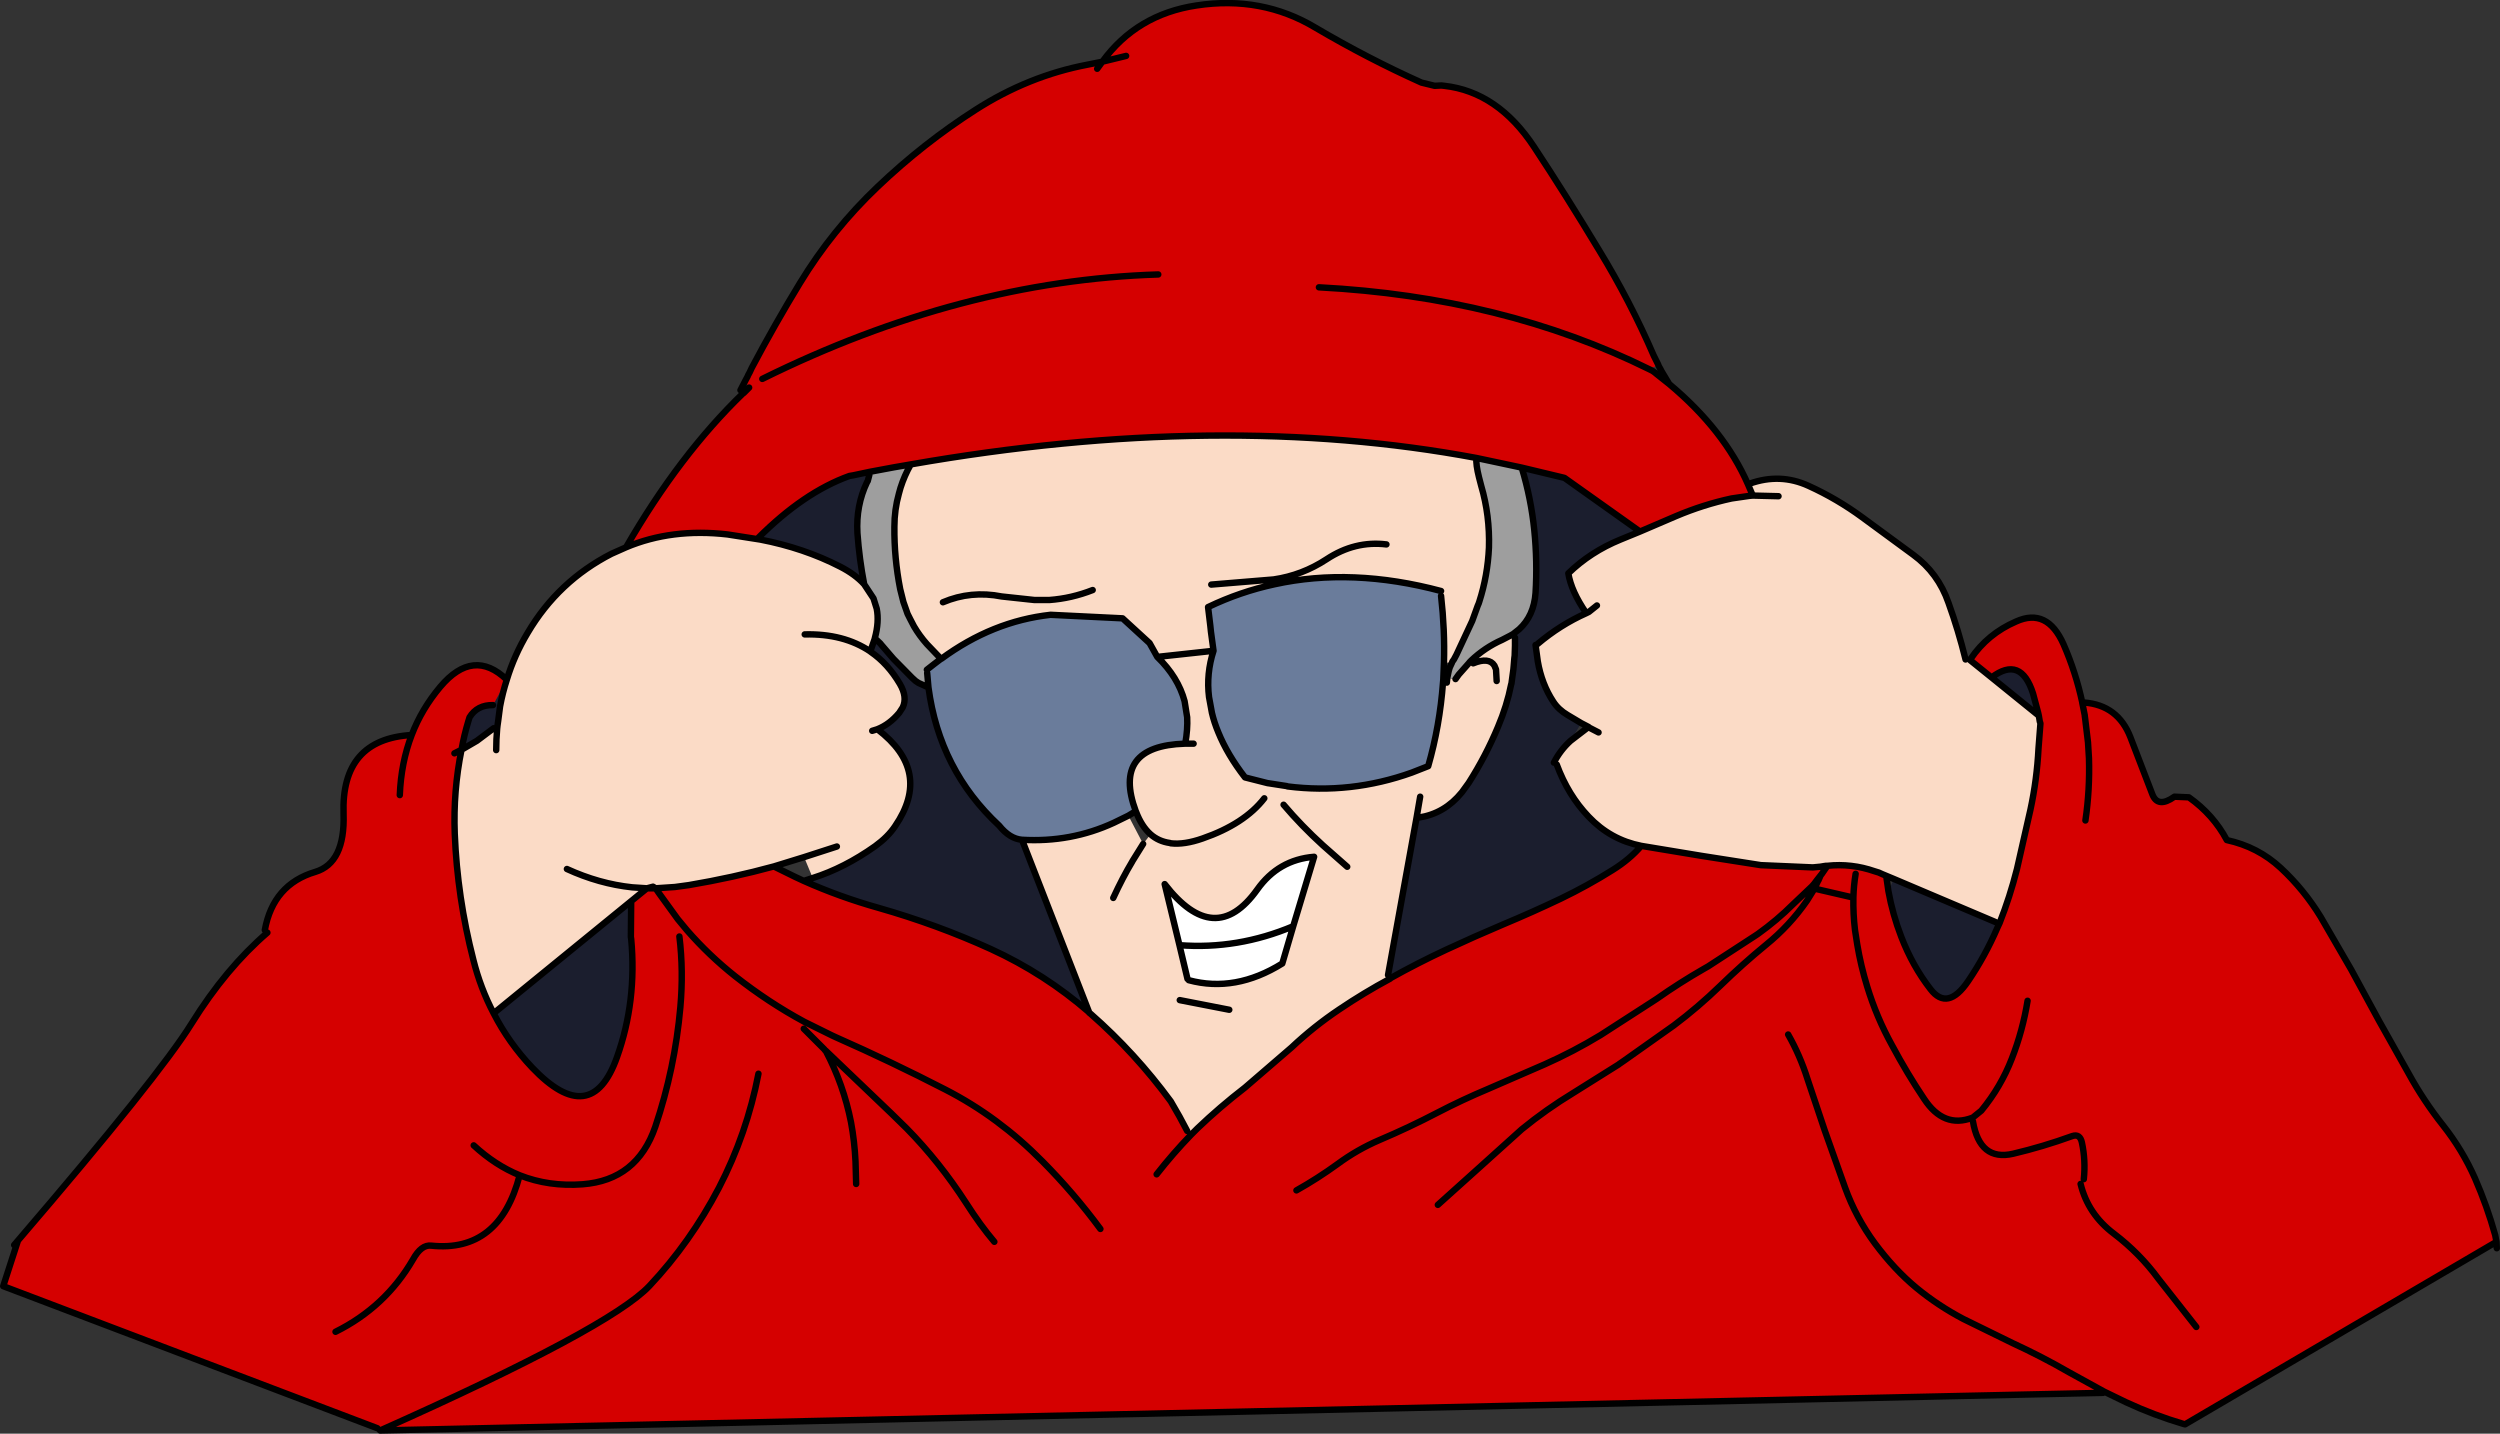 <?xml version="1.0" encoding="UTF-8" standalone="no"?>
<svg xmlns:xlink="http://www.w3.org/1999/xlink" height="223.05px" width="388.95px" xmlns="http://www.w3.org/2000/svg">
  <rect width="100%" height="100%" fill="#333333" stroke="none"/>
  <g transform="matrix(1.0, 0.0, 0.0, 1.0, -0.3, -82.3)">
    <path d="M310.15 187.7 Q314.7 184.25 316.6 190.2 L317.4 193.2 317.5 193.65 310.15 187.7 M311.35 226.0 L311.05 226.65 Q309.15 231.05 306.5 234.95 303.3 239.65 300.65 236.2 297.85 232.6 296.1 228.05 294.75 224.55 294.1 220.95 L294.95 219.05 310.75 225.75 311.35 226.0 M144.75 189.25 Q146.45 202.1 155.75 210.75 157.4 212.8 159.3 212.95 L169.75 239.8 Q162.85 233.8 154.45 229.95 146.1 226.15 137.0 223.55 130.95 221.85 125.35 219.35 L126.6 218.95 126.75 218.9 Q131.65 217.35 136.45 213.95 138.45 212.5 139.55 210.85 145.4 202.3 136.8 195.75 138.7 195.0 140.2 193.2 L140.75 192.35 Q141.5 190.75 140.3 188.7 138.45 185.55 135.75 183.7 L135.7 183.65 136.4 181.65 136.4 181.6 137.25 182.4 137.45 182.65 139.3 184.8 142.2 187.75 142.75 188.25 143.2 188.55 144.75 189.25 M235.7 180.95 L236.65 180.2 Q238.95 178.1 239.2 174.55 239.5 169.7 239.0 164.75 238.5 159.85 237.05 155.05 L243.5 156.6 243.7 156.65 255.45 165.0 252.4 166.25 Q247.75 168.15 244.3 171.5 244.75 174.3 247.1 177.7 243.05 179.5 239.5 182.5 L239.2 182.65 239.55 185.2 Q240.15 188.7 241.95 191.45 242.75 192.7 244.2 193.55 L246.3 194.8 244.65 197.55 Q243.05 199.0 242.05 200.95 L242.5 201.25 Q244.25 206.0 247.45 209.35 250.85 212.95 255.65 213.9 253.85 216.0 251.2 217.65 247.3 220.1 243.15 222.1 238.75 224.2 234.2 226.1 229.7 228.0 225.3 230.05 220.9 232.1 216.6 234.5 L216.6 234.55 216.25 234.0 220.7 209.45 221.0 209.5 Q225.05 208.9 227.75 205.55 L228.8 204.1 Q231.45 199.95 233.35 195.4 234.75 192.1 235.4 188.8 L235.45 188.65 235.75 186.45 235.8 185.9 235.9 184.7 235.95 184.3 236.0 182.75 236.0 182.5 236.0 181.5 235.7 180.95 M72.1 198.95 Q72.5 196.7 73.15 194.55 L73.35 193.9 Q74.55 191.95 77.0 192.0 L79.15 188.05 Q78.5 190.05 78.1 192.2 L77.8 194.5 77.7 195.2 77.65 195.65 77.1 195.6 74.5 197.55 72.1 198.95 M118.6 166.25 L118.25 166.0 Q125.35 158.9 132.45 156.35 L133.05 156.25 135.65 155.7 135.55 156.2 135.2 157.3 Q133.45 160.95 133.7 165.25 134.0 169.35 134.75 173.2 133.35 171.65 131.0 170.45 125.35 167.55 118.6 166.25 M98.5 222.5 L98.45 228.05 98.5 228.4 Q99.4 238.05 96.3 246.75 92.3 258.05 83.1 248.4 79.45 244.55 77.1 239.95 L98.5 222.5" fill="#1b1e2e" fill-rule="evenodd" stroke="none"/>
    <path d="M324.25 191.55 L324.25 191.6 324.3 191.85 324.4 192.35 324.55 191.6 Q329.8 192.0 331.75 197.0 L335.15 205.85 Q336.0 208.1 338.6 206.25 L340.85 206.35 Q344.65 209.05 346.75 213.0 351.6 214.05 355.15 217.35 358.75 220.7 361.35 224.95 L366.1 233.15 370.45 241.15 375.0 249.25 Q377.35 253.55 380.4 257.4 383.4 261.2 385.35 265.6 387.25 269.95 388.5 274.45 L388.7 275.5 340.25 303.9 340.05 303.85 Q335.45 302.5 331.05 300.45 L327.65 298.8 327.5 299.0 59.45 304.85 59.35 304.75 59.0 304.5 0.8 282.4 2.5 276.0 3.1 275.3 Q25.05 249.7 30.1 241.55 35.45 232.95 41.9 227.4 L41.5 227.0 Q42.8 219.9 49.35 217.95 54.0 216.55 53.75 208.95 53.35 197.3 64.35 196.65 65.9 192.6 68.8 189.15 73.95 183.05 79.15 188.05 L77.0 192.0 Q74.55 191.95 73.35 193.9 L73.15 194.55 Q72.5 196.7 72.1 198.95 70.8 205.35 71.05 212.0 71.45 221.95 73.95 231.65 75.05 236.05 77.1 239.95 79.45 244.55 83.1 248.4 92.3 258.05 96.3 246.75 99.4 238.05 98.5 228.4 L98.45 228.05 98.5 222.5 100.95 220.5 102.85 221.3 105.75 225.3 107.2 227.05 Q110.6 230.95 114.7 234.2 119.85 238.25 125.4 241.25 L125.8 241.45 129.75 243.4 130.4 243.7 Q139.0 247.5 147.35 251.8 155.65 256.05 162.5 263.0 167.4 267.95 171.5 273.5 167.4 267.95 162.5 263.0 155.65 256.05 147.35 251.8 139.0 247.5 130.4 243.7 L129.75 243.4 125.8 241.45 125.4 241.25 Q119.85 238.25 114.7 234.2 110.6 230.95 107.2 227.05 L105.75 225.3 102.85 221.3 102.3 220.5 105.3 220.3 107.5 220.0 Q114.3 218.85 120.7 217.1 L123.95 218.7 125.35 219.35 Q130.95 221.85 137.0 223.55 146.1 226.15 154.45 229.95 162.85 233.8 169.75 239.8 L169.75 239.85 170.0 240.05 Q176.9 246.1 182.45 253.65 L183.8 256.0 185.0 258.25 185.6 258.85 186.6 257.85 Q190.05 254.55 194.0 251.5 L201.25 245.25 Q204.7 242.0 208.65 239.35 212.5 236.75 216.6 234.55 L216.6 234.5 Q220.9 232.1 225.3 230.05 229.7 228.0 234.2 226.1 238.75 224.2 243.15 222.1 247.3 220.1 251.2 217.65 253.85 216.0 255.65 213.9 L265.0 215.45 274.25 216.9 282.35 217.25 283.4 217.15 283.45 217.15 284.05 217.05 284.4 217.0 284.6 217.0 Q288.35 216.6 291.95 217.85 L292.6 218.05 293.15 218.3 293.75 218.55 294.1 220.95 Q294.75 224.55 296.1 228.05 297.85 232.6 300.65 236.2 303.3 239.65 306.5 234.95 309.15 231.05 311.05 226.65 L311.35 226.0 311.4 225.9 Q313.0 221.85 314.1 217.5 L316.2 208.25 Q317.2 203.6 317.45 198.75 L317.75 194.85 317.65 194.55 317.5 193.65 317.4 193.2 316.6 190.2 Q314.7 184.25 310.15 187.7 L306.9 184.8 Q309.55 180.9 313.95 179.0 318.8 176.8 321.35 182.55 323.25 186.9 324.25 191.55 M324.75 209.95 Q325.45 205.2 325.3 200.25 L325.15 197.8 324.7 194.05 324.65 193.7 324.65 193.6 324.4 192.35 324.65 193.6 324.65 193.7 324.7 194.05 325.15 197.8 325.3 200.25 Q325.45 205.2 324.75 209.95 M289.0 218.25 Q288.7 220.05 288.65 221.9 L288.65 221.95 282.6 220.55 283.15 219.35 283.2 219.3 283.55 218.5 283.75 218.25 283.85 218.1 284.4 217.3 284.6 217.0 284.4 217.3 283.85 218.1 283.75 218.25 283.55 218.5 283.2 219.3 283.15 219.35 282.6 220.55 288.65 221.95 288.65 221.9 Q288.7 220.05 289.0 218.25 M324.5 265.75 Q324.8 262.8 324.2 260.05 323.9 258.65 322.7 259.05 318.15 260.7 313.5 261.8 308.3 263.0 307.25 256.75 308.3 263.0 313.5 261.8 318.15 260.7 322.7 259.05 323.9 258.65 324.2 260.05 324.8 262.8 324.5 265.75 M342.0 288.75 L336.1 281.25 Q333.2 277.3 329.2 274.25 325.15 271.2 324.0 266.5 325.15 271.2 329.2 274.25 333.2 277.3 336.1 281.25 L342.0 288.75 M97.7 167.45 Q106.0 153.05 115.95 143.45 L116.0 143.45 116.85 142.6 116.8 142.55 116.8 142.35 116.6 142.15 116.3 141.8 116.3 141.45 116.65 140.8 116.65 140.75 116.95 140.2 117.25 139.55 116.95 140.2 116.65 140.75 116.65 140.8 116.3 141.45 116.5 140.3 Q116.7 139.75 117.2 139.55 L117.25 139.55 Q120.85 132.75 124.75 126.35 129.8 118.05 136.85 111.35 144.0 104.55 152.05 99.4 160.3 94.1 169.55 92.35 L171.8 91.9 171.0 93.0 171.8 91.9 Q177.15 84.55 186.45 83.15 196.6 81.6 204.95 86.6 213.1 91.4 221.45 95.15 L223.5 95.65 224.55 95.6 225.0 95.65 Q233.35 96.6 239.0 105.2 243.95 112.7 249.1 121.25 253.95 129.2 257.6 137.65 L258.3 139.05 258.3 139.1 257.25 139.55 256.9 139.75 257.4 140.0 257.75 140.25 258.05 140.5 260.0 142.05 Q268.55 149.2 272.25 157.65 L273.0 159.4 272.45 159.45 269.7 159.85 Q265.3 160.8 261.05 162.6 L255.45 165.0 243.7 156.65 243.5 156.6 237.05 155.05 230.0 153.55 Q190.25 146.1 142.0 154.55 L139.4 155.0 135.65 155.7 133.05 156.25 132.45 156.35 Q125.35 158.9 118.25 166.0 L118.6 166.25 113.5 165.45 Q104.8 164.45 97.7 167.45 M175.5 91.0 L171.8 91.9 175.5 91.0 M205.5 127.0 Q234.15 128.5 256.9 139.75 234.15 128.5 205.5 127.0 M155.0 275.5 Q152.8 272.9 150.6 269.45 146.5 263.1 141.35 257.85 L139.0 255.55 128.75 245.75 128.65 245.7 128.55 245.55 125.35 242.35 128.55 245.55 128.65 245.7 128.75 245.75 139.0 255.55 141.35 257.85 Q146.5 263.1 150.6 269.45 152.8 272.9 155.0 275.5 M71.0 199.5 L72.1 198.95 71.0 199.5 M81.15 265.15 Q78.0 277.2 67.4 276.1 65.85 275.9 64.55 278.25 60.25 285.65 52.5 289.5 60.25 285.65 64.55 278.25 65.85 275.9 67.4 276.1 78.0 277.2 81.15 265.15 77.35 263.6 74.0 260.5 77.35 263.6 81.15 265.15 85.7 266.95 90.95 266.55 99.4 265.9 102.25 257.6 105.3 248.55 106.15 239.0 106.65 233.35 106.0 228.0 106.65 233.35 106.15 239.0 105.3 248.55 102.25 257.6 99.4 265.9 90.95 266.55 85.7 266.95 81.15 265.15 M0.8 282.4 L3.1 275.3 0.8 282.4 M133.5 266.5 L133.4 263.0 Q133.25 259.85 132.7 256.9 131.55 251.05 128.75 245.75 131.55 251.05 132.7 256.9 133.25 259.85 133.4 263.0 L133.5 266.5 M118.3 249.35 Q116.5 258.7 112.15 267.1 107.7 275.6 101.35 282.35 95.2 288.9 59.45 304.85 95.2 288.9 101.35 282.35 107.7 275.6 112.15 267.1 116.5 258.7 118.3 249.35 M180.25 265.0 Q182.8 261.75 185.6 258.85 182.8 261.75 180.25 265.0 M288.65 221.95 Q288.6 224.45 288.9 227.0 L289.25 229.25 Q289.8 232.55 290.8 235.8 292.25 240.55 294.65 244.9 297.0 249.3 299.65 253.25 302.7 257.9 307.15 256.2 L307.25 256.15 308.55 255.1 Q311.6 251.4 313.3 247.0 315.0 242.65 315.75 238.0 315.0 242.65 313.3 247.0 311.6 251.4 308.55 255.1 L307.25 256.15 307.15 256.2 Q302.7 257.9 299.65 253.25 297.0 249.3 294.65 244.9 292.25 240.55 290.8 235.8 289.8 232.55 289.25 229.25 L288.9 227.0 Q288.6 224.45 288.65 221.95 M224.0 269.75 L230.45 263.95 237.05 258.0 Q240.85 254.9 245.05 252.35 L252.15 247.9 252.2 247.85 253.0 247.3 260.7 241.85 Q264.5 239.0 267.95 235.65 271.45 232.25 275.05 229.3 278.75 226.3 281.45 222.4 L282.6 220.55 281.45 222.4 Q278.75 226.3 275.05 229.3 271.45 232.25 267.95 235.65 264.5 239.0 260.7 241.85 L253.0 247.3 252.2 247.85 252.15 247.9 245.05 252.35 Q240.85 254.9 237.05 258.0 L230.45 263.95 224.0 269.75 M202.0 267.5 Q205.3 265.65 208.4 263.4 211.45 261.15 214.95 259.65 219.55 257.7 223.95 255.4 227.8 253.4 231.85 251.7 L240.6 247.9 Q245.1 245.9 249.3 243.35 L257.05 238.35 258.05 237.7 Q261.6 235.2 265.35 233.05 L266.05 232.65 273.35 227.9 273.8 227.6 Q276.8 225.45 279.25 223.0 L282.2 220.2 282.55 219.8 283.0 219.2 283.55 218.5 283.0 219.2 282.55 219.8 282.2 220.2 279.25 223.0 Q276.8 225.45 273.8 227.6 L273.35 227.9 266.05 232.65 265.35 233.05 Q261.6 235.2 258.05 237.7 L257.05 238.35 249.3 243.35 Q245.1 245.9 240.6 247.9 L231.85 251.7 Q227.8 253.4 223.95 255.4 219.55 257.7 214.95 259.65 211.45 261.15 208.4 263.4 205.3 265.65 202.0 267.5 M278.5 243.25 Q280.35 246.5 281.5 250.15 L284.2 258.2 287.35 267.05 Q289.05 271.75 292.0 275.75 295.05 279.85 298.5 282.7 301.85 285.45 305.75 287.5 L313.5 291.3 Q317.95 293.35 322.2 295.8 L327.65 298.8 322.2 295.8 Q317.95 293.35 313.5 291.3 L305.75 287.5 Q301.85 285.45 298.5 282.7 295.05 279.85 292.0 275.75 289.05 271.75 287.35 267.05 L284.2 258.2 281.5 250.15 Q280.35 246.5 278.5 243.25 M180.5 125.0 Q149.85 125.95 118.9 141.25 149.85 125.95 180.5 125.0 M62.5 206.0 Q62.7 200.95 64.35 196.65 62.7 200.95 62.5 206.0" fill="#d50000" fill-rule="evenodd" stroke="none"/>
    <path d="M317.5 193.65 L317.65 194.55 317.75 194.85 317.45 198.75 Q317.2 203.6 316.2 208.25 L314.1 217.5 Q313.0 221.85 311.4 225.9 L311.35 226.0 310.75 225.75 294.95 219.05 293.75 218.55 293.15 218.3 292.6 218.05 291.95 217.85 Q288.35 216.6 284.6 217.0 L284.4 217.0 284.05 217.05 283.45 217.15 283.4 217.15 282.35 217.25 274.25 216.9 265.0 215.45 255.65 213.9 Q250.85 212.95 247.45 209.35 244.25 206.0 242.5 201.25 L242.05 200.95 Q243.05 199.0 244.65 197.55 L247.45 195.4 246.3 194.8 244.2 193.55 Q242.75 192.7 241.95 191.45 240.15 188.7 239.55 185.2 L239.2 182.65 239.5 182.5 Q243.05 179.5 247.1 177.7 244.75 174.3 244.3 171.5 247.75 168.15 252.4 166.25 L255.45 165.0 261.05 162.6 Q265.3 160.8 269.7 159.85 L272.45 159.45 273.0 159.4 272.25 157.65 272.4 157.6 272.5 157.55 Q277.25 155.85 281.7 157.9 286.1 159.9 290.05 162.8 L297.95 168.6 Q301.85 171.45 303.45 176.1 305.0 180.4 306.1 184.9 L306.8 185.0 310.15 187.7 317.5 193.65 M79.15 188.05 Q80.3 184.25 82.4 180.75 87.15 172.7 95.45 168.45 L97.7 167.45 Q104.8 164.45 113.5 165.45 L118.6 166.25 Q125.35 167.55 131.0 170.45 133.35 171.65 134.75 173.2 L136.2 175.4 136.7 177.0 Q137.1 179.05 136.4 181.6 L136.4 181.65 135.7 183.65 135.75 183.7 Q138.45 185.55 140.3 188.7 141.5 190.75 140.75 192.35 L140.2 193.2 Q138.7 195.0 136.8 195.75 L136.65 195.8 136.0 196.0 136.65 195.8 136.8 195.75 Q145.4 202.3 139.55 210.85 138.45 212.5 136.45 213.95 131.65 217.35 126.75 218.9 L125.4 215.65 120.7 217.1 Q114.3 218.85 107.5 220.0 L105.3 220.3 102.3 220.5 101.9 220.25 100.95 220.5 98.5 222.5 77.1 239.95 Q75.05 236.05 73.95 231.65 71.45 221.95 71.05 212.0 70.8 205.35 72.1 198.95 L74.5 197.55 77.1 195.6 77.65 195.65 77.7 195.2 77.8 194.5 78.1 192.2 Q78.5 190.05 79.15 188.05 M170.3 174.1 Q167.0 175.4 163.55 175.65 L161.25 175.65 156.15 175.1 Q151.35 174.15 147.0 176.0 151.35 174.15 156.15 175.1 L161.25 175.65 163.55 175.65 Q167.0 175.4 170.3 174.1 M180.35 184.5 L179.15 182.35 174.95 178.5 163.75 177.95 Q154.7 178.95 146.75 184.8 L146.7 184.8 144.5 182.5 Q143.35 181.2 142.5 179.75 L141.9 178.6 141.5 177.8 140.85 175.95 140.35 173.95 Q139.4 169.1 139.45 164.25 139.45 161.6 140.15 159.1 L140.4 158.2 Q141.0 156.3 142.0 154.55 190.25 146.1 230.0 153.55 229.9 154.55 230.4 156.55 L230.75 157.9 Q232.1 162.5 231.95 167.5 231.75 171.85 230.45 175.9 L230.4 176.05 230.35 176.2 230.2 176.55 229.35 178.9 226.9 184.15 226.5 184.9 226.25 185.25 226.2 185.4 224.95 185.4 Q225.1 180.3 224.5 175.0 L224.5 174.25 Q210.65 170.55 198.6 173.2 193.25 174.35 188.25 176.75 L188.6 179.65 188.7 180.6 189.1 183.55 180.35 184.5 189.1 183.55 Q187.95 187.1 188.4 190.75 L188.85 193.2 Q189.2 194.7 189.85 196.25 191.25 199.7 194.0 203.25 L197.55 204.15 197.6 204.15 200.5 204.6 200.6 204.65 Q210.45 205.9 219.95 202.5 L222.5 201.5 Q224.3 195.25 224.8 188.5 L225.7 186.65 225.5 187.6 225.45 187.8 226.75 187.95 227.25 187.25 228.8 185.5 229.0 185.25 229.5 185.5 229.15 185.15 229.15 185.1 Q231.3 183.05 234.0 181.85 L235.25 181.2 235.7 180.95 236.0 181.5 236.0 182.5 236.0 182.75 235.95 184.3 235.9 184.7 235.8 185.9 235.75 186.45 235.45 188.65 235.4 188.8 Q234.75 192.1 233.35 195.4 231.45 199.95 228.8 204.1 L227.75 205.55 Q225.05 208.9 221.0 209.5 L220.7 209.45 221.25 206.25 220.7 209.45 216.25 234.0 216.6 234.55 Q212.5 236.75 208.65 239.35 204.7 242.0 201.25 245.25 L194.0 251.5 Q190.05 254.55 186.6 257.85 L185.6 258.85 185.0 258.25 183.8 256.0 182.45 253.65 Q176.9 246.1 170.0 240.05 L169.75 239.85 169.75 239.8 159.3 212.95 Q166.9 213.4 173.6 210.3 L175.85 209.2 178.15 213.6 179.3 212.1 Q180.55 213.2 182.3 213.45 L182.45 213.5 Q184.55 213.75 187.4 212.75 193.9 210.5 197.0 206.5 193.9 210.5 187.4 212.75 184.55 213.75 182.45 213.5 L182.3 213.45 Q180.55 213.2 179.3 212.1 177.9 210.85 177.05 208.6 L177.0 208.5 Q173.25 198.35 184.65 198.0 L184.7 198.0 Q185.1 195.75 185.0 193.9 L184.6 191.4 Q183.6 187.65 180.35 184.5 M216.0 167.0 Q211.1 166.4 206.7 169.3 202.9 171.8 198.45 172.45 L188.75 173.25 198.45 172.45 Q202.9 171.8 206.7 169.3 211.1 166.4 216.0 167.0 M233.15 188.25 L233.05 186.45 232.8 185.85 Q231.95 184.5 229.5 185.5 231.95 184.5 232.8 185.85 L233.05 186.45 233.15 188.25 M249.0 196.25 L247.45 195.45 247.45 195.4 247.45 195.45 249.0 196.25 M225.4 188.5 L225.45 188.0 225.45 187.95 225.45 187.9 225.45 187.8 225.45 187.9 225.45 187.95 225.45 188.0 225.4 188.5 M273.0 159.4 L277.0 159.5 273.0 159.4 M248.75 176.5 L247.5 177.5 247.1 177.7 247.5 177.5 248.75 176.5 M125.5 181.0 Q131.55 180.85 135.7 183.65 131.55 180.85 125.5 181.0 M130.5 214.0 L125.4 215.65 130.5 214.0 M88.5 217.5 Q93.5 219.8 98.65 220.35 L100.95 220.5 98.65 220.35 Q93.5 219.8 88.5 217.5 M209.9 217.15 L206.1 213.8 Q202.8 210.8 200.0 207.5 202.8 210.8 206.1 213.8 L209.9 217.15 M173.5 222.0 Q174.95 218.85 176.45 216.35 L176.5 216.25 178.15 213.6 176.5 216.25 176.45 216.35 Q174.95 218.85 173.5 222.0 M191.55 239.4 L183.85 237.9 191.55 239.4 M201.5 226.4 L204.75 215.6 Q199.2 216.05 195.9 220.7 189.3 229.95 181.5 219.85 L183.8 229.35 185.05 234.6 185.25 234.8 Q192.5 236.75 199.8 232.2 L201.5 226.4 M77.5 199.0 Q77.5 197.3 77.65 195.65 77.5 197.3 77.5 199.0 M186.0 198.0 L184.7 198.0 186.0 198.0" fill="#fbdbc6" fill-rule="evenodd" stroke="none"/>
    <path d="M146.7 184.8 L146.75 184.8 Q154.7 178.95 163.75 177.95 L174.95 178.5 179.15 182.35 180.35 184.5 Q183.6 187.65 184.6 191.4 L185.0 193.9 Q185.1 195.75 184.7 198.0 L184.65 198.0 Q173.25 198.35 177.0 208.5 L175.85 209.2 173.6 210.3 Q166.9 213.4 159.3 212.95 157.4 212.8 155.75 210.75 146.45 202.1 144.75 189.25 L144.55 187.0 144.5 186.5 145.65 185.6 146.7 184.8 M189.1 183.55 L188.7 180.6 188.6 179.65 188.25 176.75 Q193.25 174.35 198.6 173.2 210.65 170.55 224.5 174.25 L224.5 175.0 Q225.1 180.3 224.95 185.4 L224.85 187.85 224.85 187.95 224.8 188.5 Q224.3 195.25 222.5 201.5 L219.95 202.5 Q210.45 205.9 200.6 204.65 L200.5 204.6 197.6 204.15 197.55 204.15 194.0 203.25 Q191.25 199.7 189.85 196.25 189.2 194.7 188.85 193.2 L188.4 190.75 Q187.95 187.1 189.1 183.55" fill="#6a7c9b" fill-rule="evenodd" stroke="none"/>
    <path d="M226.2 185.4 L226.25 185.25 226.5 184.9 226.9 184.15 229.35 178.9 230.2 176.55 230.35 176.2 230.4 176.05 230.45 175.9 Q231.75 171.85 231.95 167.5 232.1 162.5 230.75 157.9 L230.4 156.55 Q229.9 154.55 230.0 153.55 L237.05 155.05 Q238.5 159.85 239.0 164.75 239.5 169.7 239.2 174.55 238.95 178.1 236.65 180.2 L235.7 180.95 235.25 181.2 234.0 181.85 Q231.3 183.05 229.15 185.1 L229.15 185.15 229.0 185.25 228.8 185.5 227.25 187.25 226.75 187.95 225.45 187.8 225.5 187.6 225.7 186.65 225.85 186.15 226.2 185.4 M142.0 154.55 Q141.0 156.3 140.4 158.2 L140.15 159.1 Q139.45 161.6 139.45 164.25 139.4 169.1 140.35 173.95 L140.85 175.95 141.5 177.8 141.9 178.6 142.5 179.75 Q143.35 181.2 144.5 182.5 L146.7 184.8 145.65 185.6 144.5 186.5 144.55 187.0 144.75 189.25 143.2 188.55 142.75 188.25 142.2 187.75 139.3 184.8 137.45 182.65 137.25 182.4 136.4 181.6 Q137.1 179.05 136.7 177.0 L136.2 175.4 134.75 173.2 Q134.0 169.35 133.7 165.25 133.45 160.95 135.2 157.3 L135.3 157.15 135.55 156.2 135.3 157.15 135.2 157.3 135.55 156.2 135.65 155.7 139.4 155.0 142.0 154.55" fill="#9e9e9e" fill-rule="evenodd" stroke="none"/>
    <path d="M201.5 226.4 Q192.85 230.05 183.8 229.35 192.85 230.05 201.5 226.4 L199.8 232.2 Q192.5 236.75 185.25 234.8 L185.05 234.6 183.8 229.35 181.5 219.85 Q189.3 229.95 195.9 220.7 199.2 216.05 204.75 215.6 L201.5 226.4" fill="#ffffff" fill-rule="evenodd" stroke="none"/>
    <path d="M324.25 191.55 L324.25 191.6 324.3 191.85 324.4 192.35 324.65 193.6 324.65 193.7 324.7 194.05 325.15 197.8 325.3 200.25 Q325.45 205.2 324.75 209.95 M324.55 191.6 L324.25 191.55 Q323.25 186.9 321.35 182.55 318.8 176.8 313.95 179.0 309.55 180.9 306.9 184.8 L306.8 184.95 306.8 185.0 310.15 187.7 317.5 193.65 317.65 194.55 317.75 194.85 317.45 198.75 Q317.2 203.6 316.2 208.25 L314.1 217.5 Q313.0 221.85 311.4 225.9 L311.35 226.0 311.05 226.65 Q309.15 231.05 306.5 234.95 303.3 239.65 300.65 236.2 297.85 232.6 296.1 228.05 294.75 224.55 294.1 220.95 L293.75 218.55 293.15 218.3 292.6 218.05 291.95 217.85 Q288.35 216.6 284.6 217.0 L284.4 217.3 283.85 218.1 283.75 218.25 283.55 218.5 283.2 219.3 283.15 219.35 282.6 220.55 288.65 221.95 288.65 221.9 Q288.7 220.05 289.0 218.25 M310.15 187.7 Q314.7 184.25 316.6 190.2 L317.4 193.2 317.5 193.65 M324.55 191.6 Q329.8 192.0 331.75 197.0 L335.15 205.85 Q336.0 208.1 338.6 206.25 L340.85 206.35 Q344.65 209.05 346.75 213.0 351.6 214.05 355.15 217.35 358.75 220.7 361.35 224.95 L366.1 233.15 370.45 241.15 375.0 249.25 Q377.35 253.55 380.4 257.4 383.4 261.2 385.35 265.6 387.25 269.95 388.5 274.45 L388.7 275.5 388.75 276.5 M324.0 266.5 Q325.15 271.2 329.2 274.25 333.2 277.3 336.1 281.25 L342.0 288.75 M307.25 256.75 Q308.3 263.0 313.5 261.8 318.15 260.7 322.7 259.05 323.9 258.65 324.2 260.05 324.8 262.8 324.5 265.75 M388.7 275.5 L340.25 303.9 340.05 303.85 Q335.45 302.5 331.05 300.45 L327.65 298.8 322.2 295.8 Q317.95 293.35 313.5 291.3 L305.75 287.5 Q301.85 285.45 298.5 282.7 295.05 279.85 292.0 275.75 289.05 271.75 287.35 267.05 L284.2 258.2 281.5 250.15 Q280.35 246.5 278.5 243.25 M327.5 299.0 L59.45 304.85 59.35 304.75 M59.0 304.5 L0.8 282.4 3.1 275.3 Q25.05 249.7 30.1 241.55 35.45 232.95 41.9 227.4 M2.5 276.0 L3.1 275.3 M41.5 227.0 Q42.8 219.9 49.35 217.95 54.0 216.55 53.75 208.95 53.35 197.3 64.35 196.65 65.9 192.6 68.8 189.15 73.95 183.05 79.15 188.05 80.3 184.25 82.4 180.75 87.15 172.7 95.45 168.45 L97.7 167.45 Q106.0 153.05 115.95 143.45 L116.0 143.45 116.85 142.6 M116.3 141.45 L115.5 143.0 M258.3 139.1 L258.3 139.05 257.6 137.65 Q253.95 129.2 249.1 121.25 243.95 112.7 239.0 105.2 233.35 96.6 225.0 95.65 L224.55 95.6 223.5 95.65 221.45 95.15 Q213.1 91.4 204.95 86.6 196.6 81.6 186.45 83.15 177.15 84.55 171.8 91.9 L175.5 91.0 M171.8 91.9 L169.55 92.35 Q160.3 94.1 152.05 99.4 144.0 104.55 136.85 111.35 129.8 118.05 124.75 126.35 120.85 132.75 117.25 139.55 L116.95 140.2 116.65 140.75 116.65 140.8 116.3 141.45 M171.0 93.0 L171.8 91.9 M147.0 176.0 Q151.35 174.15 156.15 175.1 L161.25 175.65 163.55 175.65 Q167.0 175.4 170.3 174.1 M146.7 184.8 L146.75 184.8 Q154.7 178.95 163.75 177.95 L174.95 178.5 179.15 182.35 180.35 184.5 189.1 183.55 188.7 180.6 188.6 179.65 188.25 176.75 Q193.25 174.35 198.6 173.2 210.65 170.55 224.5 174.25 M224.5 175.0 Q225.1 180.3 224.95 185.4 L224.85 187.85 224.85 187.95 224.8 188.5 Q224.3 195.25 222.5 201.5 L219.95 202.5 Q210.45 205.9 200.6 204.65 L200.5 204.6 197.6 204.15 197.55 204.15 194.0 203.25 Q191.25 199.7 189.85 196.25 189.2 194.7 188.85 193.2 L188.4 190.75 Q187.95 187.1 189.1 183.55 M226.2 185.4 L226.25 185.25 226.5 184.9 226.9 184.15 229.35 178.9 230.2 176.55 230.35 176.2 230.4 176.05 230.45 175.9 Q231.75 171.85 231.95 167.5 232.1 162.5 230.75 157.9 L230.4 156.55 Q229.9 154.55 230.0 153.55 190.25 146.1 142.0 154.55 141.0 156.3 140.4 158.2 L140.15 159.1 Q139.45 161.6 139.45 164.25 139.4 169.1 140.35 173.95 L140.85 175.95 141.5 177.8 141.9 178.6 142.5 179.75 Q143.35 181.2 144.5 182.5 L146.7 184.8 145.65 185.6 144.5 186.5 M144.55 187.0 L144.75 189.25 Q146.45 202.1 155.75 210.75 157.4 212.8 159.3 212.95 166.9 213.4 173.6 210.3 L175.85 209.2 177.0 208.5 Q173.25 198.35 184.65 198.0 L184.7 198.0 Q185.1 195.75 185.0 193.9 L184.6 191.4 Q183.6 187.65 180.35 184.5 M188.75 173.25 L198.45 172.45 Q202.9 171.8 206.7 169.3 211.1 166.4 216.0 167.0 M237.05 155.05 L230.0 153.55 M235.7 180.95 L236.65 180.2 Q238.95 178.1 239.2 174.55 239.5 169.7 239.0 164.75 238.5 159.85 237.05 155.05 L243.5 156.6 243.7 156.65 255.45 165.0 261.05 162.6 Q265.3 160.8 269.7 159.85 L272.45 159.45 273.0 159.4 272.25 157.65 Q268.55 149.2 260.0 142.05 L258.05 140.5 257.75 140.25 257.4 140.0 256.9 139.75 Q234.15 128.5 205.5 127.0 M235.7 180.95 L235.25 181.2 234.0 181.85 Q231.3 183.05 229.15 185.1 L229.15 185.15 229.0 185.25 228.8 185.5 227.25 187.25 226.75 187.95 M229.5 185.5 Q231.95 184.5 232.8 185.85 L233.05 186.45 233.15 188.25 M221.0 209.5 Q225.05 208.9 227.75 205.55 L228.8 204.1 Q231.45 199.95 233.35 195.4 234.75 192.1 235.4 188.8 L235.45 188.65 235.75 186.45 235.8 185.9 235.9 184.7 235.95 184.3 236.0 182.75 236.0 182.5 236.0 181.5 M239.2 182.65 L239.55 185.2 Q240.15 188.7 241.95 191.45 242.75 192.7 244.2 193.55 L246.3 194.8 247.45 195.4 247.45 195.45 249.0 196.25 M225.45 187.8 L225.45 187.9 225.45 187.95 225.45 188.0 225.4 188.5 M225.7 186.65 L225.85 186.15 226.2 185.4 M225.45 187.8 L225.5 187.6 225.7 186.65 M260.0 142.05 L258.8 140.05 258.65 139.75 258.45 139.4 258.3 139.1 M272.25 157.65 L272.4 157.6 272.5 157.55 Q277.25 155.85 281.7 157.9 286.1 159.9 290.05 162.8 L297.95 168.6 Q301.85 171.45 303.45 176.1 305.0 180.4 306.1 184.9 M277.0 159.5 L273.0 159.4 M255.45 165.0 L252.4 166.25 Q247.75 168.15 244.3 171.5 244.75 174.3 247.1 177.7 L247.5 177.5 248.75 176.5 M244.65 197.55 L247.45 195.4 M247.1 177.7 Q243.05 179.5 239.5 182.5 M77.0 192.0 Q74.55 191.95 73.35 193.9 L73.15 194.55 Q72.5 196.7 72.1 198.95 L74.5 197.55 77.1 195.6 M77.65 195.65 L77.7 195.2 77.8 194.5 78.1 192.2 Q78.5 190.05 79.15 188.05 M97.7 167.45 Q104.8 164.45 113.5 165.45 L118.6 166.25 Q125.35 167.55 131.0 170.45 133.35 171.65 134.75 173.2 L136.2 175.4 136.7 177.0 Q137.1 179.05 136.4 181.6 L137.25 182.4 137.45 182.65 139.3 184.8 142.2 187.75 142.75 188.25 143.2 188.55 144.75 189.25 M118.25 166.0 Q125.35 158.9 132.45 156.35 L133.05 156.25 135.65 155.7 139.4 155.0 142.0 154.55 M135.2 157.3 L135.3 157.15 135.55 156.2 M135.2 157.3 Q133.45 160.95 133.7 165.25 134.0 169.35 134.75 173.2 M136.8 195.75 Q138.7 195.0 140.2 193.2 L140.75 192.35 Q141.5 190.75 140.3 188.7 138.45 185.55 135.75 183.7 L135.7 183.65 Q131.55 180.85 125.5 181.0 M135.7 183.65 L136.4 181.65 136.4 181.6 M136.8 195.75 L136.65 195.8 136.0 196.0 M125.4 215.65 L130.5 214.0 M125.4 215.65 L120.7 217.1 123.95 218.7 125.35 219.35 126.6 218.95 126.75 218.9 Q131.65 217.35 136.45 213.95 138.45 212.5 139.55 210.85 145.4 202.3 136.8 195.75 M169.75 239.8 Q162.85 233.8 154.45 229.95 146.1 226.15 137.0 223.55 130.95 221.85 125.35 219.35 M102.85 221.3 L105.75 225.3 107.2 227.05 Q110.6 230.95 114.7 234.2 119.85 238.25 125.4 241.25 L125.8 241.45 129.75 243.4 130.4 243.7 Q139.0 247.5 147.35 251.8 155.65 256.05 162.5 263.0 167.4 267.95 171.5 273.5 M125.35 242.35 L128.55 245.55 128.65 245.7 128.75 245.75 139.0 255.55 141.35 257.85 Q146.5 263.1 150.6 269.45 152.8 272.9 155.0 275.5 M102.3 220.5 L101.9 220.25 100.95 220.5 102.3 220.5 105.3 220.3 107.5 220.0 Q114.3 218.85 120.7 217.1 M102.3 220.5 L102.85 221.3 M100.95 220.5 L98.5 222.5 98.45 228.05 98.5 228.4 Q99.4 238.05 96.3 246.75 92.3 258.05 83.1 248.4 79.45 244.55 77.1 239.95 75.05 236.05 73.95 231.65 71.45 221.95 71.05 212.0 70.8 205.35 72.1 198.95 L71.0 199.5 M100.95 220.5 L98.65 220.35 Q93.5 219.8 88.5 217.5 M74.0 260.5 Q77.35 263.6 81.15 265.15 85.7 266.95 90.95 266.55 99.4 265.9 102.25 257.6 105.3 248.55 106.15 239.0 106.65 233.35 106.0 228.0 M59.45 304.85 Q95.2 288.9 101.35 282.35 107.7 275.6 112.15 267.1 116.5 258.7 118.3 249.35 M128.75 245.75 Q131.55 251.05 132.7 256.9 133.25 259.85 133.4 263.0 L133.5 266.5 M52.5 289.5 Q60.25 285.65 64.55 278.25 65.85 275.9 67.4 276.1 78.0 277.2 81.15 265.15 M77.1 239.95 L98.5 222.5 M284.6 217.0 L284.4 217.0 284.05 217.05 283.45 217.15 283.4 217.15 282.35 217.25 274.25 216.9 265.0 215.45 255.65 213.9 Q253.85 216.0 251.2 217.65 247.3 220.1 243.15 222.1 238.75 224.2 234.2 226.1 229.7 228.0 225.3 230.05 220.9 232.1 216.6 234.5 L216.6 234.55 Q212.5 236.75 208.65 239.35 204.7 242.0 201.25 245.25 L194.0 251.5 Q190.05 254.55 186.6 257.85 L185.6 258.85 Q182.8 261.75 180.25 265.0 M294.95 219.05 L293.75 218.55 M315.75 238.0 Q315.0 242.65 313.3 247.0 311.6 251.4 308.55 255.1 L307.25 256.15 307.15 256.2 Q302.7 257.9 299.65 253.25 297.0 249.3 294.65 244.9 292.25 240.55 290.8 235.8 289.8 232.55 289.25 229.25 L288.9 227.0 Q288.6 224.45 288.65 221.95 M310.75 225.75 L294.95 219.05 M283.55 218.5 L283.0 219.2 282.55 219.8 282.2 220.2 279.25 223.0 Q276.8 225.45 273.8 227.6 L273.35 227.9 266.05 232.65 265.35 233.05 Q261.6 235.2 258.05 237.7 L257.05 238.35 249.3 243.35 Q245.1 245.9 240.6 247.9 L231.85 251.7 Q227.8 253.4 223.95 255.4 219.55 257.7 214.95 259.65 211.45 261.15 208.4 263.4 205.3 265.65 202.0 267.5 M282.6 220.55 L281.45 222.4 Q278.75 226.3 275.05 229.3 271.45 232.25 267.95 235.65 264.5 239.0 260.7 241.85 L253.0 247.3 252.2 247.85 252.15 247.9 245.05 252.35 Q240.85 254.9 237.05 258.0 L230.45 263.95 224.0 269.75 M242.5 201.25 Q244.25 206.0 247.45 209.35 250.85 212.95 255.65 213.9 M200.0 207.5 Q202.8 210.8 206.1 213.8 L209.9 217.15 M220.7 209.45 L221.25 206.25 M216.25 234.0 L220.7 209.45 M179.3 212.1 Q180.55 213.2 182.3 213.45 L182.45 213.5 Q184.55 213.75 187.4 212.75 193.9 210.5 197.0 206.5 M177.0 208.5 L177.05 208.6 Q177.9 210.85 179.3 212.1 M178.15 213.6 L176.5 216.25 176.45 216.35 Q174.95 218.85 173.5 222.0 M185.0 258.25 L183.8 256.0 182.45 253.65 Q176.9 246.1 170.0 240.05 L169.75 239.85 169.75 239.8 159.3 212.95 M183.85 237.9 L191.55 239.4 M183.8 229.35 Q192.85 230.05 201.5 226.4 L204.75 215.6 Q199.2 216.05 195.9 220.7 189.3 229.95 181.5 219.85 L183.8 229.35 185.05 234.6 M185.25 234.8 Q192.5 236.75 199.8 232.2 L201.5 226.4 M244.65 197.55 Q243.05 199.0 242.05 200.95 M77.65 195.65 Q77.5 197.3 77.5 199.0 M64.35 196.65 Q62.7 200.95 62.5 206.0 M118.9 141.25 Q149.85 125.95 180.5 125.0 M184.7 198.0 L186.0 198.0" fill="none" stroke="#000000" stroke-linecap="round" stroke-linejoin="round" stroke-width="1.0"/>
  </g>
</svg>
